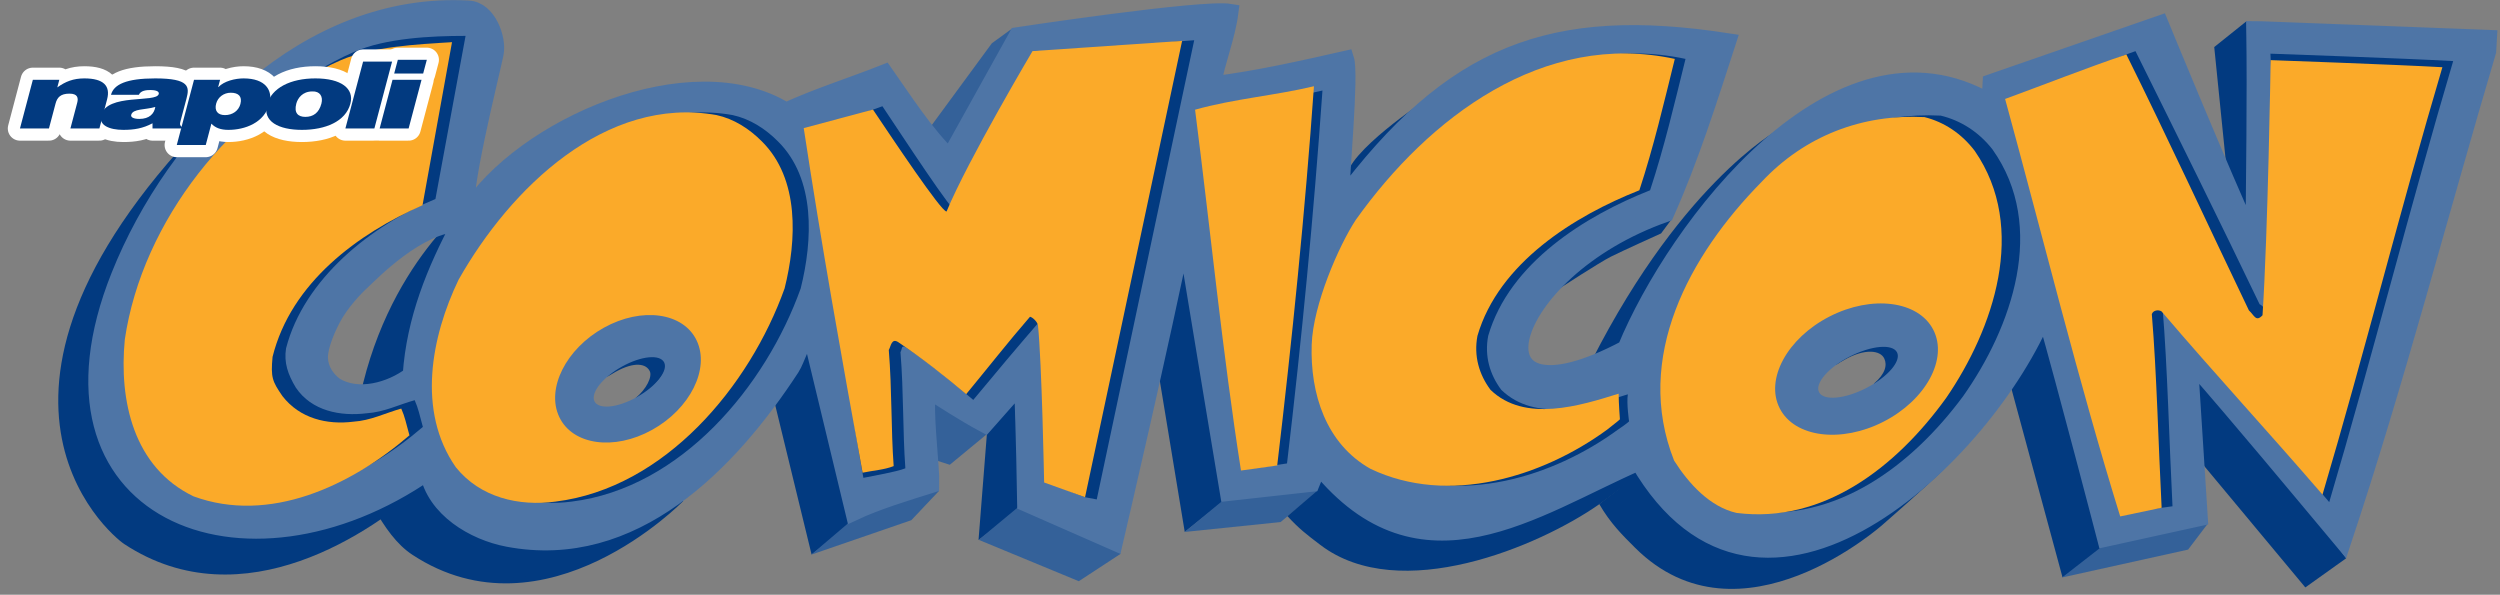<?xml version="1.0" encoding="UTF-8"?>
<svg xmlns="http://www.w3.org/2000/svg" xmlns:xlink="http://www.w3.org/1999/xlink" width="248pt" height="59pt" viewBox="0 0 248 59" version="1.1">
<rect x="0" y="0" width="248" height="59" fill="#808080" stroke="none"/>
<g id="surface1">
<path style=" stroke:none;fill-rule:nonzero;fill:rgb(0.784%,22.745%,50.195%);fill-opacity:1;" d="M 100.699 39.793 L 100.934 45.258 L 101.234 50.488 L 97.07 53.57 L 97.914 42.879 L 100.699 39.793 "/>
<path style=" stroke:none;fill-rule:evenodd;fill:rgb(0.784%,22.745%,50.195%);fill-opacity:1;" d="M 47.332 19.543 C 47.332 19.543 38.07 26.086 35.469 40.609 C 35.16 42.328 40.375 41.043 40.301 39.285 C 39.777 27.379 47.332 19.543 47.332 19.543 "/>
<path style=" stroke:none;fill-rule:evenodd;fill:rgb(0.784%,22.745%,50.195%);fill-opacity:1;" d="M 141.414 9.922 C 141.414 9.922 133.496 15.184 133.598 17.641 C 133.695 19.957 141.414 9.922 141.414 9.922 "/>
<path style=" stroke:none;fill-rule:evenodd;fill:rgb(0.784%,22.745%,50.195%);fill-opacity:1;" d="M 67.555 49.492 C 67.555 49.492 54.078 63.332 41.062 54.77 C 39.602 53.809 38.418 52.168 37.285 50.125 L 41.48 48.641 L 43.156 46.477 C 43.156 46.477 46.949 50.078 48.328 51.176 C 57.652 58.598 67.555 49.492 67.555 49.492 "/>
<path style="fill:none;stroke-width:6.105;stroke-linecap:butt;stroke-linejoin:miter;stroke:rgb(0.784%,22.745%,50.195%);stroke-opacity:1;stroke-miterlimit:3.864;" d="M 675.547 95.078 C 675.547 95.078 540.781 -43.32 410.625 42.305 C 396.016 51.914 384.18 68.32 372.852 88.75 L 414.805 103.594 L 431.562 125.234 C 431.562 125.234 469.492 89.219 483.281 78.242 C 576.523 4.023 675.547 95.078 675.547 95.078 Z M 675.547 95.078 " transform="matrix(0.1,0,0,-0.1,0,59)"/>
<path style=" stroke:none;fill-rule:nonzero;fill:rgb(0.784%,22.745%,50.195%);fill-opacity:1;" d="M 41.902 46.879 C 41.902 46.879 42.121 48.09 41.871 48.301 C 37.152 52.559 24.152 61.75 12.324 53.969 C 10.867 53.012 -6.75 38.23 22.73 9.738 L 9.793 37.422 C 9.793 37.422 14.227 46.633 15.48 47.863 C 24.996 57.227 41.902 46.879 41.902 46.879 "/>
<path style=" stroke:none;fill-rule:nonzero;fill:rgb(20.551%,38.136%,60.118%);fill-opacity:1;" d="M 100.426 2.812 L 94.164 15.531 L 91.934 13.086 L 98.391 4.293 L 100.426 2.812 "/>
<path style=" stroke:none;fill-rule:evenodd;fill:rgb(0.784%,22.745%,50.195%);fill-opacity:1;" d="M 154.652 28.645 C 154.652 28.645 158.66 26.039 159.762 25.48 C 160.855 24.926 164.777 23.156 164.777 23.156 L 165.801 21.781 L 162.832 21.676 L 160.328 23.125 L 158.809 24.5 L 154.652 28.645 "/>
<path style=" stroke:none;fill-rule:evenodd;fill:rgb(0.784%,22.745%,50.195%);fill-opacity:1;" d="M 176.359 12.898 C 176.359 12.898 166.262 18.406 157.016 37.562 C 156.254 39.137 161.523 39.016 161.723 37.266 C 163.07 25.422 176.359 12.898 176.359 12.898 "/>
<path style=" stroke:none;fill-rule:nonzero;fill:rgb(0.784%,22.745%,50.195%);fill-opacity:1;" d="M 80.074 34.777 L 82.227 42.473 L 84.438 51.996 L 80.508 55.004 L 76.902 40.191 L 76.57 35.734 L 79.32 33.5 L 80.074 34.777 "/>
<path style=" stroke:none;fill-rule:nonzero;fill:rgb(20.551%,38.136%,60.118%);fill-opacity:1;" d="M 84.109 51.93 L 87.117 50.059 L 93.125 48.598 L 93.148 48.699 L 90.406 51.602 L 80.477 55.02 L 84.109 51.93 "/>
<path style=" stroke:none;fill-rule:nonzero;fill:rgb(20.551%,38.136%,60.118%);fill-opacity:1;" d="M 97.941 43.031 L 94.219 46.105 L 92.777 45.645 L 92.637 42.492 L 92.676 39.762 L 94.969 41.199 L 96.438 42.066 L 97.941 43.031 "/>
<path style=" stroke:none;fill-rule:nonzero;fill:rgb(20.551%,38.136%,60.118%);fill-opacity:1;" d="M 101.195 50.145 L 110.949 54.578 L 111.156 54.945 L 107.016 57.656 L 97.086 53.551 L 101.195 50.145 "/>
<path style=" stroke:none;fill-rule:nonzero;fill:rgb(0.784%,22.745%,50.195%);fill-opacity:1;" d="M 116.945 25.145 L 121.734 35.758 L 121.25 49.816 L 117.527 52.77 L 114.656 35.363 L 116.945 25.145 "/>
<path style=" stroke:none;fill-rule:nonzero;fill:rgb(20.551%,38.136%,60.118%);fill-opacity:1;" d="M 121.328 49.633 L 130.906 48.574 L 127.031 51.789 L 117.512 52.77 L 121.328 49.633 "/>
<path style=" stroke:none;fill-rule:nonzero;fill:rgb(0.784%,22.745%,50.195%);fill-opacity:1;" d="M 163.438 46.234 C 163.438 46.234 160.926 48.426 158.617 50.039 C 152.703 54.18 138.855 60.055 130.977 54.055 C 129.586 53 128.863 52.445 127.719 51.203 L 130.664 48.688 L 130.426 47.086 C 130.426 47.086 133.281 49.082 134.688 50.137 C 142 55.598 150.027 52.227 157.215 48.48 C 160.219 47.074 163.438 46.234 163.438 46.234 "/>
<path style=" stroke:none;fill-rule:nonzero;fill:rgb(0.784%,22.745%,50.195%);fill-opacity:1;" d="M 186.77 52.039 C 186.77 52.039 172.633 64.699 162.215 54.352 C 160.977 53.121 159.742 51.906 158.648 50.004 L 160.41 48.648 L 161.199 47.945 L 162.25 46.934 C 162.25 46.934 163.777 48.238 165.184 49.293 C 172.496 54.754 179.859 53.902 193.039 45.895 C 195.938 44.055 186.77 52.039 186.77 52.039 "/>
<path style=" stroke:none;fill-rule:nonzero;fill:rgb(0.784%,22.745%,50.195%);fill-opacity:1;" d="M 222.875 2.086 L 223.117 15 L 223.188 21.922 L 220.824 16.234 L 219.652 4.668 L 222.875 2.086 "/>
<path style=" stroke:none;fill-rule:nonzero;fill:rgb(0.784%,22.745%,50.195%);fill-opacity:1;" d="M 202.723 30.902 L 206.363 46.473 L 209.191 54.348 L 204.602 57.273 L 198.723 35.57 L 202.723 30.902 "/>
<path style=" stroke:none;fill-rule:nonzero;fill:rgb(20.551%,38.136%,60.118%);fill-opacity:1;" d="M 208.281 54.391 C 208.281 54.391 210.215 52.621 211.449 52.445 C 214.227 52.043 219.047 51.902 219.047 51.902 L 217.059 54.52 L 204.562 57.285 L 208.281 54.391 "/>
<path style=" stroke:none;fill-rule:nonzero;fill:rgb(0.784%,22.745%,50.195%);fill-opacity:1;" d="M 217.578 35.938 L 227.312 48.109 L 232.742 55.379 L 228.688 58.273 L 216.375 43.488 L 217.578 35.938 "/>
<path style=" stroke:none;fill-rule:nonzero;fill:rgb(30.626%,45.981%,65.175%);fill-opacity:1;" d="M 40.758 37.211 C 38.758 38.723 35.516 39.645 33.242 38.238 C 32.324 37.535 31.812 36.652 31.727 35.641 C 31.652 34.734 32.148 33.223 32.973 31.641 C 33.793 30.059 35.246 28.539 36 27.855 C 36.754 27.168 41.461 22.23 45.629 22.176 C 43.141 26.828 41.137 31.695 40.758 37.211 Z M 66.492 39.57 C 64.738 40.699 60.496 43.062 58.332 42.629 C 57.738 42.25 56.477 38.891 56.801 38.242 C 57.883 35.699 63.129 32.98 65.777 33.141 C 65.777 33.141 69.309 37.754 66.492 39.57 Z M 186.836 40.629 C 183.504 42.383 180.004 42.289 179.023 40.422 C 178.039 38.555 179.945 35.621 183.277 33.867 C 186.609 32.113 190.109 32.207 191.094 34.074 C 192.074 35.941 190.168 38.875 186.836 40.629 Z M 232.426 53.734 C 237.719 37.84 242.062 21.102 246.812 5.086 L 246.887 3.777 L 224.371 2.922 L 223.641 2.914 C 223.738 9.781 223.609 17.227 223.559 24.07 C 220.426 17.258 214.301 2.336 214.301 2.336 L 197.488 8.168 L 197.383 10.113 C 182.211 1.227 166.203 22.547 161.258 34.559 C 145.031 43.16 148.723 27.008 165.258 21.203 C 167.723 15.688 169.555 9.848 171.422 4.109 C 153.898 1.398 144.004 5.219 133.023 19.957 C 133.027 17.48 134.008 7.375 133.512 5.844 C 129.145 6.828 124.766 7.832 120.316 8.383 C 120.75 5.953 121.734 3.645 122.047 1.191 C 119.301 0.723 100.898 3.516 100.898 3.516 L 94.195 15.578 C 91.77 13.207 89.707 9.969 87.758 7.195 C 84.504 8.48 81.156 9.527 77.969 10.98 C 68.598 5.18 51.777 12.523 46.332 21.148 C 45.699 19.398 48.629 7.809 49.145 5.355 C 49.465 3.816 48.41 0.973 46.492 0.867 C 30.48 -0.043 17.344 13.547 11.824 27.367 C 2.43 50.898 24.301 59.406 42.438 46.836 C 43.121 50.484 46.98 52.789 50.387 53.434 C 62.836 55.797 72.355 45.938 78.512 36.508 C 79.125 35.562 79.426 33.797 80.457 33.316 L 84.676 50.84 C 87.023 49.738 89.875 48.883 92.352 48.105 L 92.355 47.215 C 92.199 44.367 91.824 41.527 91.977 38.672 C 93.844 39.82 95.488 40.941 97.707 42.133 L 101.387 37.969 C 101.586 41.926 101.711 49.918 101.711 49.918 L 110.578 53.812 C 110.578 53.812 115.391 33.219 117.395 23.148 L 117.559 23.094 C 118.965 31.695 121.828 48.891 121.828 48.891 L 130.105 47.973 L 130.809 46.242 C 140.945 58.734 152.188 50.402 162.555 45.863 C 174.691 66.695 197.07 45.152 202.844 31.043 C 204.961 38.477 208.848 53.434 208.848 53.434 L 218.203 51.379 C 218.203 51.379 217.555 41.211 217.23 36.129 L 217.445 36.02 C 222.41 41.695 227.527 47.879 232.426 53.734 "/>
<path style="fill:none;stroke-width:16.22;stroke-linecap:butt;stroke-linejoin:miter;stroke:rgb(30.626%,45.981%,65.175%);stroke-opacity:1;stroke-miterlimit:3.864;" d="M 407.578 217.891 C 387.578 202.773 355.156 193.555 332.422 207.617 C 323.242 214.648 318.125 223.477 317.266 233.594 C 316.523 242.656 321.484 257.773 329.727 273.594 C 337.93 289.414 352.461 304.609 360 311.445 C 367.539 318.32 414.609 367.695 456.289 368.242 C 431.406 321.719 411.367 273.047 407.578 217.891 Z M 407.578 217.891 " transform="matrix(0.1,0,0,-0.1,0,59)"/>
<path style="fill:none;stroke-width:16.22;stroke-linecap:butt;stroke-linejoin:miter;stroke:rgb(30.626%,45.981%,65.175%);stroke-opacity:1;stroke-miterlimit:3.864;" d="M 664.922 194.297 C 647.383 183.008 604.961 159.375 583.32 163.711 C 577.383 167.5 564.766 201.094 568.008 207.578 C 578.828 233.008 631.289 260.195 657.773 258.594 C 657.773 258.594 693.086 212.461 664.922 194.297 Z M 664.922 194.297 " transform="matrix(0.1,0,0,-0.1,0,59)"/>
<path style="fill:none;stroke-width:16.22;stroke-linecap:butt;stroke-linejoin:miter;stroke:rgb(30.626%,45.981%,65.175%);stroke-opacity:1;stroke-miterlimit:3.864;" d="M 1868.359 183.711 C 1835.039 166.172 1800.039 167.109 1790.234 185.781 C 1780.391 204.453 1799.453 233.789 1832.773 251.328 C 1866.094 268.867 1901.094 267.93 1910.938 249.258 C 1920.742 230.586 1901.68 201.25 1868.359 183.711 Z M 1868.359 183.711 " transform="matrix(0.1,0,0,-0.1,0,59)"/>
<path style="fill:none;stroke-width:16.22;stroke-linecap:butt;stroke-linejoin:miter;stroke:rgb(30.626%,45.981%,65.175%);stroke-opacity:1;stroke-miterlimit:3.864;" d="M 2324.258 52.656 C 2377.188 211.602 2420.625 378.984 2468.125 539.141 L 2468.867 552.227 L 2243.711 560.781 L 2236.406 560.859 C 2237.383 492.188 2236.094 417.734 2235.586 349.297 C 2204.258 417.422 2143.008 566.641 2143.008 566.641 L 1974.883 508.32 L 1973.828 488.867 C 1822.109 577.734 1662.031 364.531 1612.578 244.414 C 1450.312 158.398 1487.227 319.922 1652.578 377.969 C 1677.227 433.125 1695.547 491.523 1714.219 548.906 C 1538.984 576.016 1440.039 537.812 1330.234 390.43 C 1330.273 415.195 1340.078 516.25 1335.117 531.562 C 1291.445 521.719 1247.656 511.68 1203.164 506.172 C 1207.5 530.469 1217.344 553.555 1220.469 578.086 C 1193.008 582.773 1008.984 554.844 1008.984 554.844 L 941.953 434.219 C 917.695 457.93 897.07 490.312 877.578 518.047 C 845.039 505.195 811.562 494.727 779.688 480.195 C 685.977 538.203 517.773 464.766 463.32 378.516 C 456.992 396.016 486.289 511.914 491.445 536.445 C 494.648 551.836 484.102 580.273 464.922 581.328 C 304.805 590.43 173.438 454.531 118.242 316.328 C 24.297 81.016 243.008 -4.062 424.375 121.641 C 431.211 85.156 469.805 62.109 503.867 55.664 C 628.359 32.031 723.555 130.625 785.117 224.922 C 791.25 234.375 794.258 252.031 804.57 256.836 L 846.758 81.602 C 870.234 92.617 898.75 101.172 923.516 108.945 L 923.555 117.852 C 921.992 146.328 918.242 174.727 919.766 203.281 C 938.438 191.797 954.883 180.586 977.07 168.672 L 1013.867 210.312 C 1015.859 170.742 1017.109 90.82 1017.109 90.82 L 1105.781 51.875 C 1105.781 51.875 1153.906 257.812 1173.945 358.516 L 1175.586 359.062 C 1189.648 273.047 1218.281 101.094 1218.281 101.094 L 1301.055 110.273 L 1308.086 127.578 C 1409.453 2.656 1521.875 85.977 1625.547 131.367 C 1746.914 -76.953 1970.703 138.477 2028.438 279.57 C 2049.609 205.234 2088.477 55.664 2088.477 55.664 L 2182.031 76.211 C 2182.031 76.211 2175.547 177.891 2172.305 228.711 L 2174.453 229.805 C 2224.102 173.047 2275.273 111.211 2324.258 52.656 Z M 2324.258 52.656 " transform="matrix(0.1,0,0,-0.1,0,59)"/>
<path style=" stroke:none;fill-rule:nonzero;fill:rgb(0.784%,22.745%,50.195%);fill-opacity:1;" d="M 102.477 6.91 C 100.039 11.887 97.168 16.117 95.059 21.203 C 94.52 21.203 89.539 13.516 87.535 10.539 L 80.891 12.926 C 82.672 24.664 83.535 35.828 85.648 47.402 C 86.672 47.184 88.84 46.836 89.812 46.457 C 89.543 42.781 89.652 38.941 89.328 34.938 C 89.543 34.559 89.348 34.098 90.051 34.586 C 92.379 36.156 94.492 37.941 96.547 39.672 C 98.602 37.184 101.223 34.074 103.336 31.641 C 103.605 31.695 103.93 31.531 104.035 31.855 C 104.848 37.371 104.469 42.781 104.738 48.082 C 105.652 48.598 107.637 49.324 107.637 49.324 L 108.797 49.543 L 118.465 3.992 C 109.34 4.559 102.477 6.91 102.477 6.91 "/>
<path style=" stroke:none;fill-rule:nonzero;fill:rgb(0.784%,22.745%,50.195%);fill-opacity:1;" d="M 225.227 5.324 C 225.227 5.324 226.047 22.5 225.504 30.664 C 224.855 31.371 224.75 30.449 224.152 30.18 C 220.312 22.176 215.789 13.027 211.84 5.074 C 207.84 6.426 204.305 8.871 200.305 10.332 C 203.98 23.742 207.199 37.543 211.309 50.793 L 215.512 50.223 C 215.188 43.949 215.016 36.398 214.527 30.559 C 214.637 30.18 215.176 30.07 215.5 30.289 C 220.746 36.453 225.758 43.648 231.059 49.812 C 235.223 35.754 239.188 20.121 243.355 6.059 C 238.539 5.789 225.227 5.324 225.227 5.324 "/>
<path style=" stroke:none;fill-rule:nonzero;fill:rgb(0.784%,22.745%,50.195%);fill-opacity:1;" d="M 43.195 19.742 L 46.184 3.559 C 42.723 3.559 38.273 3.785 35.137 5.141 C 24.32 9.898 15.449 21.094 13.719 32.828 C 13.125 38.941 14.582 45.539 20.531 48.406 C 28.051 51.164 36.109 47.379 41.949 42.348 C 41.598 41.094 41.516 40.562 41.137 39.699 C 39.57 40.133 38.109 40.887 36.379 40.996 C 33.781 41.32 30.918 40.781 29.348 38.453 C 28.551 37.133 28.156 35.965 28.375 34.559 C 30.16 27.637 36.867 22.336 43.195 19.742 "/>
<path style=" stroke:none;fill-rule:evenodd;fill:rgb(0.784%,22.745%,50.195%);fill-opacity:1;" d="M 192.516 11.469 C 186.188 11.145 180.293 13.305 175.859 17.902 C 168.504 25.148 162.77 35.316 166.934 45.539 C 168.449 47.863 170.609 50.137 173.316 50.73 C 182.133 51.812 189.594 46.242 194.73 39.32 C 199.547 32.504 203.113 22.5 197.652 14.82 C 196.301 13.09 194.516 11.953 192.516 11.469 Z M 185.727 39.141 C 183.242 40.711 180.66 41.082 179.957 39.973 C 179.254 38.859 180.699 36.688 183.184 35.117 C 185.668 33.547 188.254 33.176 188.953 34.285 C 189.656 35.398 188.211 37.574 185.727 39.141 "/>
<path style=" stroke:none;fill-rule:nonzero;fill:rgb(0.784%,22.745%,50.195%);fill-opacity:1;" d="M 163.688 18.875 C 165.098 14.602 166.121 10.223 167.203 5.844 C 154.172 3.031 142.812 11.629 135.566 21.797 C 133.891 24.34 131.316 30.234 131.188 34.18 C 131.027 39.051 132.594 44.023 137.027 46.512 C 144.762 50.191 154.062 47.324 160.5 42.617 C 161.23 42.137 161.605 41.805 161.605 41.805 C 161.605 41.805 161.34 40.004 161.48 39.117 C 157.695 40.305 152.332 41.969 148.926 38.672 C 147.789 37.156 147.246 35.316 147.629 33.316 C 149.734 26.07 157.254 21.418 163.688 18.875 "/>
<path style=" stroke:none;fill-rule:nonzero;fill:rgb(0.784%,22.745%,50.195%);fill-opacity:1;" d="M 119.395 11.305 C 120.91 23.148 122.152 34.777 123.992 46.512 C 125.234 46.352 126.48 46.133 127.672 45.973 C 129.133 33.641 130.32 21.309 131.188 8.98 C 127.348 9.898 123.234 10.223 119.395 11.305 "/>
<path style=" stroke:none;fill-rule:nonzero;fill:rgb(98.431%,66.666%,16.078%);fill-opacity:1;" d="M 242.285 6.668 C 238.121 20.73 234.555 35.008 230.391 49.07 C 225.09 42.902 219.68 37.062 214.434 30.898 C 214.109 30.68 213.57 30.789 213.461 31.168 C 213.949 37.008 214.109 44.094 214.434 50.367 L 210.324 51.23 C 206.215 37.98 202.582 23.23 198.906 9.816 C 202.906 8.355 206.934 6.754 210.934 5.402 C 214.883 13.352 219.25 22.785 223.09 30.789 C 223.633 31.289 223.789 31.977 224.441 31.273 C 224.98 23.109 225.25 5.965 225.25 5.965 C 225.25 5.965 237.473 6.398 242.285 6.668 "/>
<path style=" stroke:none;fill-rule:nonzero;fill:rgb(98.431%,66.666%,16.078%);fill-opacity:1;" d="M 166.141 5.844 C 165.059 10.223 164.031 14.602 162.625 18.875 C 156.188 21.418 148.672 26.07 146.562 33.316 C 146.184 35.316 146.727 37.156 147.859 38.672 C 151.27 41.969 156.781 40.238 160.57 39.051 C 160.57 39.984 160.695 41.598 160.695 41.598 C 160.695 41.598 160.281 41.969 159.434 42.617 C 152.996 47.324 143.695 50.191 135.961 46.512 C 131.527 44.023 129.961 39.051 130.121 34.18 C 130.25 30.234 132.824 24.34 134.504 21.797 C 141.75 11.629 153.105 3.031 166.141 5.844 "/>
<path style=" stroke:none;fill-rule:nonzero;fill:rgb(98.431%,66.666%,16.078%);fill-opacity:1;" d="M 130.344 8.555 C 129.477 20.887 128.16 33.848 126.699 46.176 C 125.508 46.34 124.352 46.516 123.105 46.676 C 121.266 34.941 120.066 22.727 118.551 10.883 C 122.391 9.801 126.5 9.477 130.344 8.555 "/>
<path style=" stroke:none;fill-rule:nonzero;fill:rgb(98.431%,66.666%,16.078%);fill-opacity:1;" d="M 41.914 20.359 C 35.531 23.172 28.887 28.004 27.039 35.395 C 26.848 37.445 27.008 37.82 28.016 39.289 C 29.742 41.523 32.449 42.156 35.043 41.832 C 36.777 41.723 38.234 40.965 39.805 40.531 C 40.184 41.398 40.258 41.898 40.617 43.184 C 34.773 48.211 26.715 51.996 19.199 49.238 C 13.25 46.371 11.789 39.773 12.383 33.664 C 14.113 21.926 22.984 10.73 33.801 5.973 C 36.938 4.621 41.324 4.398 44.84 4.184 L 41.914 20.359 "/>
<path style=" stroke:none;fill-rule:nonzero;fill:rgb(98.431%,66.666%,16.078%);fill-opacity:1;" d="M 107.637 49.324 L 103.578 47.863 C 103.578 47.863 103.352 35.93 102.961 32.215 C 102.855 31.891 102.445 31.477 102.176 31.422 C 100.062 33.855 97.902 36.613 95.844 39.102 C 93.789 37.371 91.465 35.531 89.141 33.965 C 88.438 33.477 88.383 34.344 88.168 34.719 C 88.492 38.723 88.383 42.562 88.652 46.238 C 87.68 46.617 86.598 46.672 85.57 46.891 C 83.461 35.316 81.516 24.445 79.73 12.707 L 86.598 10.871 C 88.598 13.844 93.359 20.984 93.898 20.984 C 96.008 15.898 102.426 5.07 102.426 5.07 L 117.266 4.055 L 107.637 49.324 "/>
<path style=" stroke:none;fill-rule:evenodd;fill:rgb(100%,100%,100%);fill-opacity:1;" d="M 1.98 12.746 L 4.855 12.746 L 5.504 10.285 C 5.668 9.668 6.004 9.289 6.887 9.289 C 7.703 9.289 7.785 9.715 7.66 10.191 L 6.984 12.746 L 9.859 12.746 L 10.625 9.852 C 10.977 8.523 10.273 7.777 8.367 7.777 C 7.273 7.777 6.484 8.09 5.684 8.672 L 5.883 7.918 L 3.254 7.918 L 1.98 12.746 "/>
<path style="fill:none;stroke-width:24.138;stroke-linecap:round;stroke-linejoin:round;stroke:rgb(100%,100%,100%);stroke-opacity:1;stroke-miterlimit:3.864;" d="M 19.805 462.539 L 48.555 462.539 L 55.039 487.148 C 56.68 493.32 60.039 497.109 68.867 497.109 C 77.031 497.109 77.852 492.852 76.602 488.086 L 69.844 462.539 L 98.594 462.539 L 106.25 491.484 C 109.766 504.766 102.734 512.227 83.672 512.227 C 72.734 512.227 64.844 509.102 56.836 503.281 L 58.828 510.82 L 32.539 510.82 Z M 19.805 462.539 " transform="matrix(0.1,0,0,-0.1,0,59)"/>
<path style=" stroke:none;fill-rule:evenodd;fill:rgb(100%,100%,100%);fill-opacity:1;" d="M 18.102 12.746 L 18.129 12.652 C 17.809 12.449 17.832 12.312 17.902 12.035 L 18.5 9.777 C 18.805 8.625 18.82 7.777 15.395 7.777 C 12.531 7.777 11.281 8.379 11.012 9.398 L 13.773 9.398 C 13.953 8.984 14.508 8.93 14.91 8.93 C 15.215 8.93 15.836 8.977 15.742 9.328 C 15.504 10.23 10.609 9.234 10.031 11.426 C 9.766 12.434 10.863 12.883 12.23 12.883 C 13.309 12.883 14.18 12.738 15.129 12.23 L 15.129 12.746 Z M 13.82 11.797 C 13.254 11.797 12.949 11.633 13.016 11.391 C 13.18 10.766 14.387 10.91 15.406 10.609 C 15.301 11.273 14.828 11.797 13.82 11.797 "/>
<path style="fill:none;stroke-width:24.138;stroke-linecap:round;stroke-linejoin:round;stroke:rgb(100%,100%,100%);stroke-opacity:1;stroke-miterlimit:3.864;" d="M 181.016 462.539 L 181.289 463.477 C 178.086 465.508 178.32 466.875 179.023 469.648 L 185 492.227 C 188.047 503.75 188.203 512.227 153.945 512.227 C 125.312 512.227 112.812 506.211 110.117 496.016 L 137.734 496.016 C 139.531 500.156 145.078 500.703 149.102 500.703 C 152.148 500.703 158.359 500.234 157.422 496.719 C 155.039 487.695 106.094 497.656 100.312 475.742 C 97.656 465.664 108.633 461.172 122.305 461.172 C 133.086 461.172 141.797 462.617 151.289 467.695 L 151.289 462.539 Z M 181.016 462.539 " transform="matrix(0.1,0,0,-0.1,0,59)"/>
<path style="fill:none;stroke-width:24.138;stroke-linecap:round;stroke-linejoin:round;stroke:rgb(100%,100%,100%);stroke-opacity:1;stroke-miterlimit:3.864;" d="M 138.203 472.031 C 132.539 472.031 129.492 473.672 130.156 476.094 C 131.797 482.344 143.867 480.898 154.062 483.906 C 153.008 477.266 148.281 472.031 138.203 472.031 Z M 138.203 472.031 " transform="matrix(0.1,0,0,-0.1,0,59)"/>
<path style=" stroke:none;fill-rule:evenodd;fill:rgb(100%,100%,100%);fill-opacity:1;" d="M 19.242 7.918 L 17.535 14.387 L 20.41 14.387 L 20.969 12.266 C 21.348 12.672 21.871 12.883 22.66 12.883 C 24.277 12.883 26.23 12.191 26.73 10.293 C 27.082 8.969 26.344 7.777 24.16 7.777 C 23.332 7.777 22.223 8.043 21.668 8.637 L 21.641 8.637 L 21.828 7.918 Z M 22.316 11.418 C 21.566 11.418 21.262 10.957 21.438 10.285 C 21.609 9.641 22.195 9.199 22.887 9.199 C 23.648 9.199 24.051 9.555 23.848 10.32 C 23.672 10.984 23.074 11.418 22.316 11.418 "/>
<path style="fill:none;stroke-width:24.138;stroke-linecap:round;stroke-linejoin:round;stroke:rgb(100%,100%,100%);stroke-opacity:1;stroke-miterlimit:3.864;" d="M 192.422 510.82 L 175.352 446.133 L 204.102 446.133 L 209.688 467.344 C 213.477 463.281 218.711 461.172 226.602 461.172 C 242.773 461.172 262.305 468.086 267.305 487.07 C 270.82 500.312 263.438 512.227 241.602 512.227 C 233.32 512.227 222.227 509.57 216.68 503.633 L 216.406 503.633 L 218.281 510.82 Z M 192.422 510.82 " transform="matrix(0.1,0,0,-0.1,0,59)"/>
<path style="fill:none;stroke-width:24.138;stroke-linecap:round;stroke-linejoin:round;stroke:rgb(100%,100%,100%);stroke-opacity:1;stroke-miterlimit:3.864;" d="M 223.164 475.82 C 215.664 475.82 212.617 480.43 214.375 487.148 C 216.094 493.594 221.953 498.008 228.867 498.008 C 236.484 498.008 240.508 494.453 238.477 486.797 C 236.719 480.156 230.742 475.82 223.164 475.82 Z M 223.164 475.82 " transform="matrix(0.1,0,0,-0.1,0,59)"/>
<path style=" stroke:none;fill-rule:evenodd;fill:rgb(100%,100%,100%);fill-opacity:1;" d="M 30.984 9.07 C 31.738 9.039 32.066 9.574 31.879 10.285 C 31.641 11.199 31.062 11.594 30.289 11.594 C 29.555 11.594 29.152 11.199 29.391 10.285 C 29.535 9.742 30.004 9.07 30.984 9.07 Z M 26.488 10.387 C 26.051 12.035 27.625 12.883 29.949 12.883 C 32.273 12.883 34.289 12.055 34.758 10.285 C 35.152 8.781 33.844 7.777 31.285 7.777 C 28.836 7.777 26.934 8.711 26.488 10.387 "/>
<path style="fill:none;stroke-width:24.138;stroke-linecap:round;stroke-linejoin:round;stroke:rgb(100%,100%,100%);stroke-opacity:1;stroke-miterlimit:3.864;" d="M 309.844 499.297 C 317.383 499.609 320.664 494.258 318.789 487.148 C 316.406 478.008 310.625 474.062 302.891 474.062 C 295.547 474.062 291.523 478.008 293.906 487.148 C 295.352 492.578 300.039 499.297 309.844 499.297 Z M 309.844 499.297 " transform="matrix(0.1,0,0,-0.1,0,59)"/>
<path style="fill:none;stroke-width:24.138;stroke-linecap:round;stroke-linejoin:round;stroke:rgb(100%,100%,100%);stroke-opacity:1;stroke-miterlimit:3.864;" d="M 264.883 486.133 C 260.508 469.648 276.25 461.172 299.492 461.172 C 322.734 461.172 342.891 469.453 347.578 487.148 C 351.523 502.188 338.438 512.227 312.852 512.227 C 288.359 512.227 269.336 502.891 264.883 486.133 Z M 264.883 486.133 " transform="matrix(0.1,0,0,-0.1,0,59)"/>
<path style=" stroke:none;fill-rule:nonzero;fill:rgb(100%,100%,100%);fill-opacity:1;" d="M 37.137 12.746 L 38.891 6.109 L 36.016 6.109 L 34.262 12.746 L 37.137 12.746 "/>
<path style="fill:none;stroke-width:24.138;stroke-linecap:round;stroke-linejoin:round;stroke:rgb(100%,100%,100%);stroke-opacity:1;stroke-miterlimit:3.864;" d="M 371.367 462.539 L 388.906 528.906 L 360.156 528.906 L 342.617 462.539 Z M 371.367 462.539 " transform="matrix(0.1,0,0,-0.1,0,59)"/>
<path style=" stroke:none;fill-rule:evenodd;fill:rgb(100%,100%,100%);fill-opacity:1;" d="M 40.535 12.746 L 41.812 7.918 L 38.938 7.918 L 37.66 12.746 Z M 39.098 7.297 L 41.977 7.297 L 42.336 5.934 L 39.461 5.934 L 39.098 7.297 "/>
<path style="fill:none;stroke-width:24.138;stroke-linecap:round;stroke-linejoin:round;stroke:rgb(100%,100%,100%);stroke-opacity:1;stroke-miterlimit:3.864;" d="M 405.352 462.539 L 418.125 510.82 L 389.375 510.82 L 376.602 462.539 Z M 405.352 462.539 " transform="matrix(0.1,0,0,-0.1,0,59)"/>
<path style="fill:none;stroke-width:24.138;stroke-linecap:round;stroke-linejoin:round;stroke:rgb(100%,100%,100%);stroke-opacity:1;stroke-miterlimit:3.864;" d="M 390.977 517.031 L 419.766 517.031 L 423.359 530.664 L 394.609 530.664 Z M 390.977 517.031 " transform="matrix(0.1,0,0,-0.1,0,59)"/>
<path style=" stroke:none;fill-rule:evenodd;fill:rgb(0.784%,22.745%,50.195%);fill-opacity:1;" d="M 1.98 12.746 L 4.855 12.746 L 5.508 10.285 C 5.668 9.668 6.004 9.289 6.891 9.289 C 7.707 9.289 7.785 9.715 7.66 10.191 L 6.984 12.746 L 9.859 12.746 L 10.625 9.852 C 10.977 8.523 10.277 7.777 8.367 7.777 C 7.277 7.777 6.488 8.09 5.684 8.672 L 5.883 7.918 L 3.258 7.918 L 1.98 12.746 "/>
<path style=" stroke:none;fill-rule:evenodd;fill:rgb(0.784%,22.745%,50.195%);fill-opacity:1;" d="M 18.102 12.746 L 18.129 12.652 C 17.809 12.449 17.832 12.312 17.902 12.035 L 18.5 9.777 C 18.805 8.625 18.824 7.777 15.395 7.777 C 12.531 7.777 11.281 8.379 11.012 9.402 L 13.777 9.402 C 13.957 8.984 14.508 8.93 14.91 8.93 C 15.215 8.93 15.84 8.977 15.746 9.328 C 15.508 10.23 10.613 9.234 10.031 11.426 C 9.766 12.434 10.863 12.883 12.23 12.883 C 13.309 12.883 14.18 12.738 15.129 12.23 L 15.129 12.746 Z M 13.82 11.797 C 13.254 11.797 12.949 11.633 13.016 11.391 C 13.18 10.766 14.387 10.91 15.406 10.609 C 15.301 11.273 14.828 11.797 13.82 11.797 "/>
<path style=" stroke:none;fill-rule:evenodd;fill:rgb(0.784%,22.745%,50.195%);fill-opacity:1;" d="M 19.246 7.918 L 17.535 14.387 L 20.41 14.387 L 20.969 12.266 C 21.348 12.672 21.871 12.883 22.66 12.883 C 24.277 12.883 26.23 12.191 26.73 10.293 C 27.082 8.969 26.348 7.777 24.164 7.777 C 23.332 7.777 22.227 8.043 21.668 8.637 L 21.641 8.637 L 21.832 7.918 Z M 22.316 11.418 C 21.566 11.418 21.262 10.957 21.441 10.285 C 21.609 9.641 22.199 9.199 22.891 9.199 C 23.648 9.199 24.051 9.555 23.848 10.32 C 23.672 10.984 23.074 11.418 22.316 11.418 "/>
<path style=" stroke:none;fill-rule:evenodd;fill:rgb(0.784%,22.745%,50.195%);fill-opacity:1;" d="M 30.984 9.07 C 31.742 9.039 32.07 9.574 31.883 10.285 C 31.641 11.199 31.066 11.594 30.289 11.594 C 29.559 11.594 29.152 11.199 29.391 10.285 C 29.535 9.742 30.004 9.07 30.984 9.07 Z M 26.488 10.387 C 26.051 12.035 27.625 12.883 29.949 12.883 C 32.273 12.883 34.289 12.055 34.758 10.285 C 35.156 8.781 33.844 7.777 31.285 7.777 C 28.84 7.777 26.934 8.711 26.488 10.387 "/>
<path style=" stroke:none;fill-rule:nonzero;fill:rgb(0.784%,22.745%,50.195%);fill-opacity:1;" d="M 37.137 12.746 L 38.895 6.109 L 36.02 6.109 L 34.262 12.746 L 37.137 12.746 "/>
<path style=" stroke:none;fill-rule:evenodd;fill:rgb(0.784%,22.745%,50.195%);fill-opacity:1;" d="M 40.535 12.746 L 41.816 7.918 L 38.938 7.918 L 37.66 12.746 Z M 39.102 7.297 L 41.977 7.297 L 42.34 5.934 L 39.465 5.934 L 39.102 7.297 "/>
<path style=" stroke:none;fill-rule:evenodd;fill:rgb(98.431%,66.666%,16.078%);fill-opacity:1;" d="M 195.898 14.973 C 194.586 13.242 192.855 12.105 190.91 11.617 C 184.766 11.293 179.043 13.457 174.738 18.055 C 167.598 25.301 162.027 35.469 166.07 45.691 C 167.543 48.016 169.645 50.289 172.27 50.883 C 180.828 51.965 188.074 46.395 193.062 39.473 C 197.738 32.656 201.203 22.652 195.898 14.973 Z M 186.055 39.84 C 183.301 41.051 180.574 40.848 179.965 39.383 C 179.355 37.918 181.098 35.746 183.852 34.535 C 186.605 33.32 189.328 33.523 189.938 34.988 C 190.547 36.453 188.809 38.625 186.055 39.84 "/>
<path style=" stroke:none;fill-rule:evenodd;fill:rgb(0.784%,22.745%,50.195%);fill-opacity:1;" d="M 61.723 36.387 C 61.055 36.758 60.434 37.066 60.191 37.262 C 60.391 37.133 60.801 36.895 61.02 36.773 C 62.93 35.715 64.172 35.938 64.57 36.777 C 64.863 37.406 64.223 38.68 63.109 39.594 C 64.656 38.57 66.254 36.738 65.902 35.992 C 65.504 35.148 63.633 35.328 61.723 36.387 "/>
<path style="fill:none;stroke-width:2.414;stroke-linecap:butt;stroke-linejoin:miter;stroke:rgb(0.784%,22.745%,50.195%);stroke-opacity:1;stroke-miterlimit:4;" d="M 617.227 226.133 C 610.547 222.422 604.336 219.336 601.914 217.383 C 603.906 218.672 608.008 221.055 610.195 222.266 C 629.297 232.852 641.719 230.625 645.703 222.227 C 648.633 215.938 642.227 203.203 631.094 194.062 C 646.562 204.297 662.539 222.617 659.023 230.078 C 655.039 238.516 636.328 236.719 617.227 226.133 Z M 617.227 226.133 " transform="matrix(0.1,0,0,-0.1,0,59)"/>
<path style=" stroke:none;fill-rule:evenodd;fill:rgb(0.784%,22.745%,50.195%);fill-opacity:1;" d="M 183.734 35.105 C 183.02 35.516 182.355 35.859 182.102 36.078 C 182.312 35.934 182.68 35.723 182.91 35.59 C 184.953 34.418 186.609 34.594 187.035 35.527 C 187.352 36.219 187.156 37.137 185.969 38.148 C 187.617 37.016 188.574 35.496 188.199 34.668 C 187.773 33.738 185.777 33.934 183.734 35.105 "/>
<path style="fill:none;stroke-width:2.414;stroke-linecap:butt;stroke-linejoin:miter;stroke:rgb(0.784%,22.745%,50.195%);stroke-opacity:1;stroke-miterlimit:4;" d="M 1837.344 238.945 C 1830.195 234.844 1823.555 231.406 1821.016 229.219 C 1823.125 230.664 1826.797 232.773 1829.102 234.102 C 1849.531 245.82 1866.094 244.062 1870.352 234.727 C 1873.516 227.812 1871.562 218.633 1859.688 208.516 C 1876.172 219.844 1885.742 235.039 1881.992 243.32 C 1877.734 252.617 1857.773 250.664 1837.344 238.945 Z M 1837.344 238.945 " transform="matrix(0.1,0,0,-0.1,0,59)"/>
<path style=" stroke:none;fill-rule:nonzero;fill:rgb(30.626%,45.981%,65.175%);fill-opacity:1;" d="M 191.785 32.719 C 190.312 29.836 185.703 29.242 181.496 31.395 C 177.289 33.547 175.074 37.629 176.551 40.512 C 178.023 43.395 182.629 43.984 186.836 41.836 C 191.047 39.684 193.262 35.602 191.785 32.719 Z M 185.117 38.5 C 182.984 39.594 180.895 39.773 180.449 38.906 C 180.008 38.039 181.379 36.453 183.516 35.359 C 185.648 34.27 187.738 34.086 188.184 34.953 C 188.625 35.82 187.254 37.41 185.117 38.5 "/>
<path style=" stroke:none;fill-rule:evenodd;fill:rgb(0.784%,22.745%,50.195%);fill-opacity:1;" d="M 77.156 14.008 C 75.914 12.766 74.398 11.789 72.668 11.414 C 61.691 9.465 52.227 18.66 47.086 27.746 C 44.383 33.371 42.922 40.781 46.816 46.352 C 49.25 49.379 53.09 50.242 56.715 49.758 C 67.586 48.406 75.969 38.293 79.43 28.609 C 80.617 23.852 80.941 17.738 77.156 14.008 Z M 63.922 40.238 C 61.883 41.695 59.594 41.984 58.809 40.883 C 58.02 39.785 59.039 37.711 61.078 36.254 C 63.117 34.797 65.41 34.512 66.195 35.609 C 66.98 36.711 65.965 38.781 63.922 40.238 "/>
<path style=" stroke:none;fill-rule:evenodd;fill:rgb(98.431%,66.666%,16.078%);fill-opacity:1;" d="M 75.559 14.008 C 74.316 12.766 72.805 11.789 71.074 11.414 C 60.094 9.465 50.629 18.66 45.492 27.746 C 42.785 33.371 41.328 40.781 45.219 46.352 C 47.656 49.379 51.492 50.242 55.117 49.758 C 65.988 48.406 74.371 38.293 77.832 28.609 C 79.023 23.852 79.344 17.738 75.559 14.008 Z M 63.633 39.676 C 61.281 41.004 58.891 41.215 58.285 40.148 C 57.684 39.086 59.098 37.141 61.445 35.812 C 63.793 34.484 66.188 34.27 66.789 35.336 C 67.395 36.402 65.98 38.344 63.633 39.676 "/>
<path style=" stroke:none;fill-rule:nonzero;fill:rgb(30.626%,45.981%,65.175%);fill-opacity:1;" d="M 69.117 33.793 C 67.797 30.996 63.672 30.418 59.906 32.508 C 56.141 34.598 54.156 38.559 55.477 41.359 C 56.797 44.156 60.918 44.734 64.684 42.645 C 68.453 40.555 70.434 36.594 69.117 33.793 Z M 63.148 39.406 C 61.238 40.469 59.367 40.645 58.969 39.801 C 58.574 38.961 59.801 37.418 61.711 36.359 C 63.621 35.297 65.492 35.121 65.891 35.965 C 66.285 36.805 65.059 38.348 63.148 39.406 "/>
</g>
</svg>
